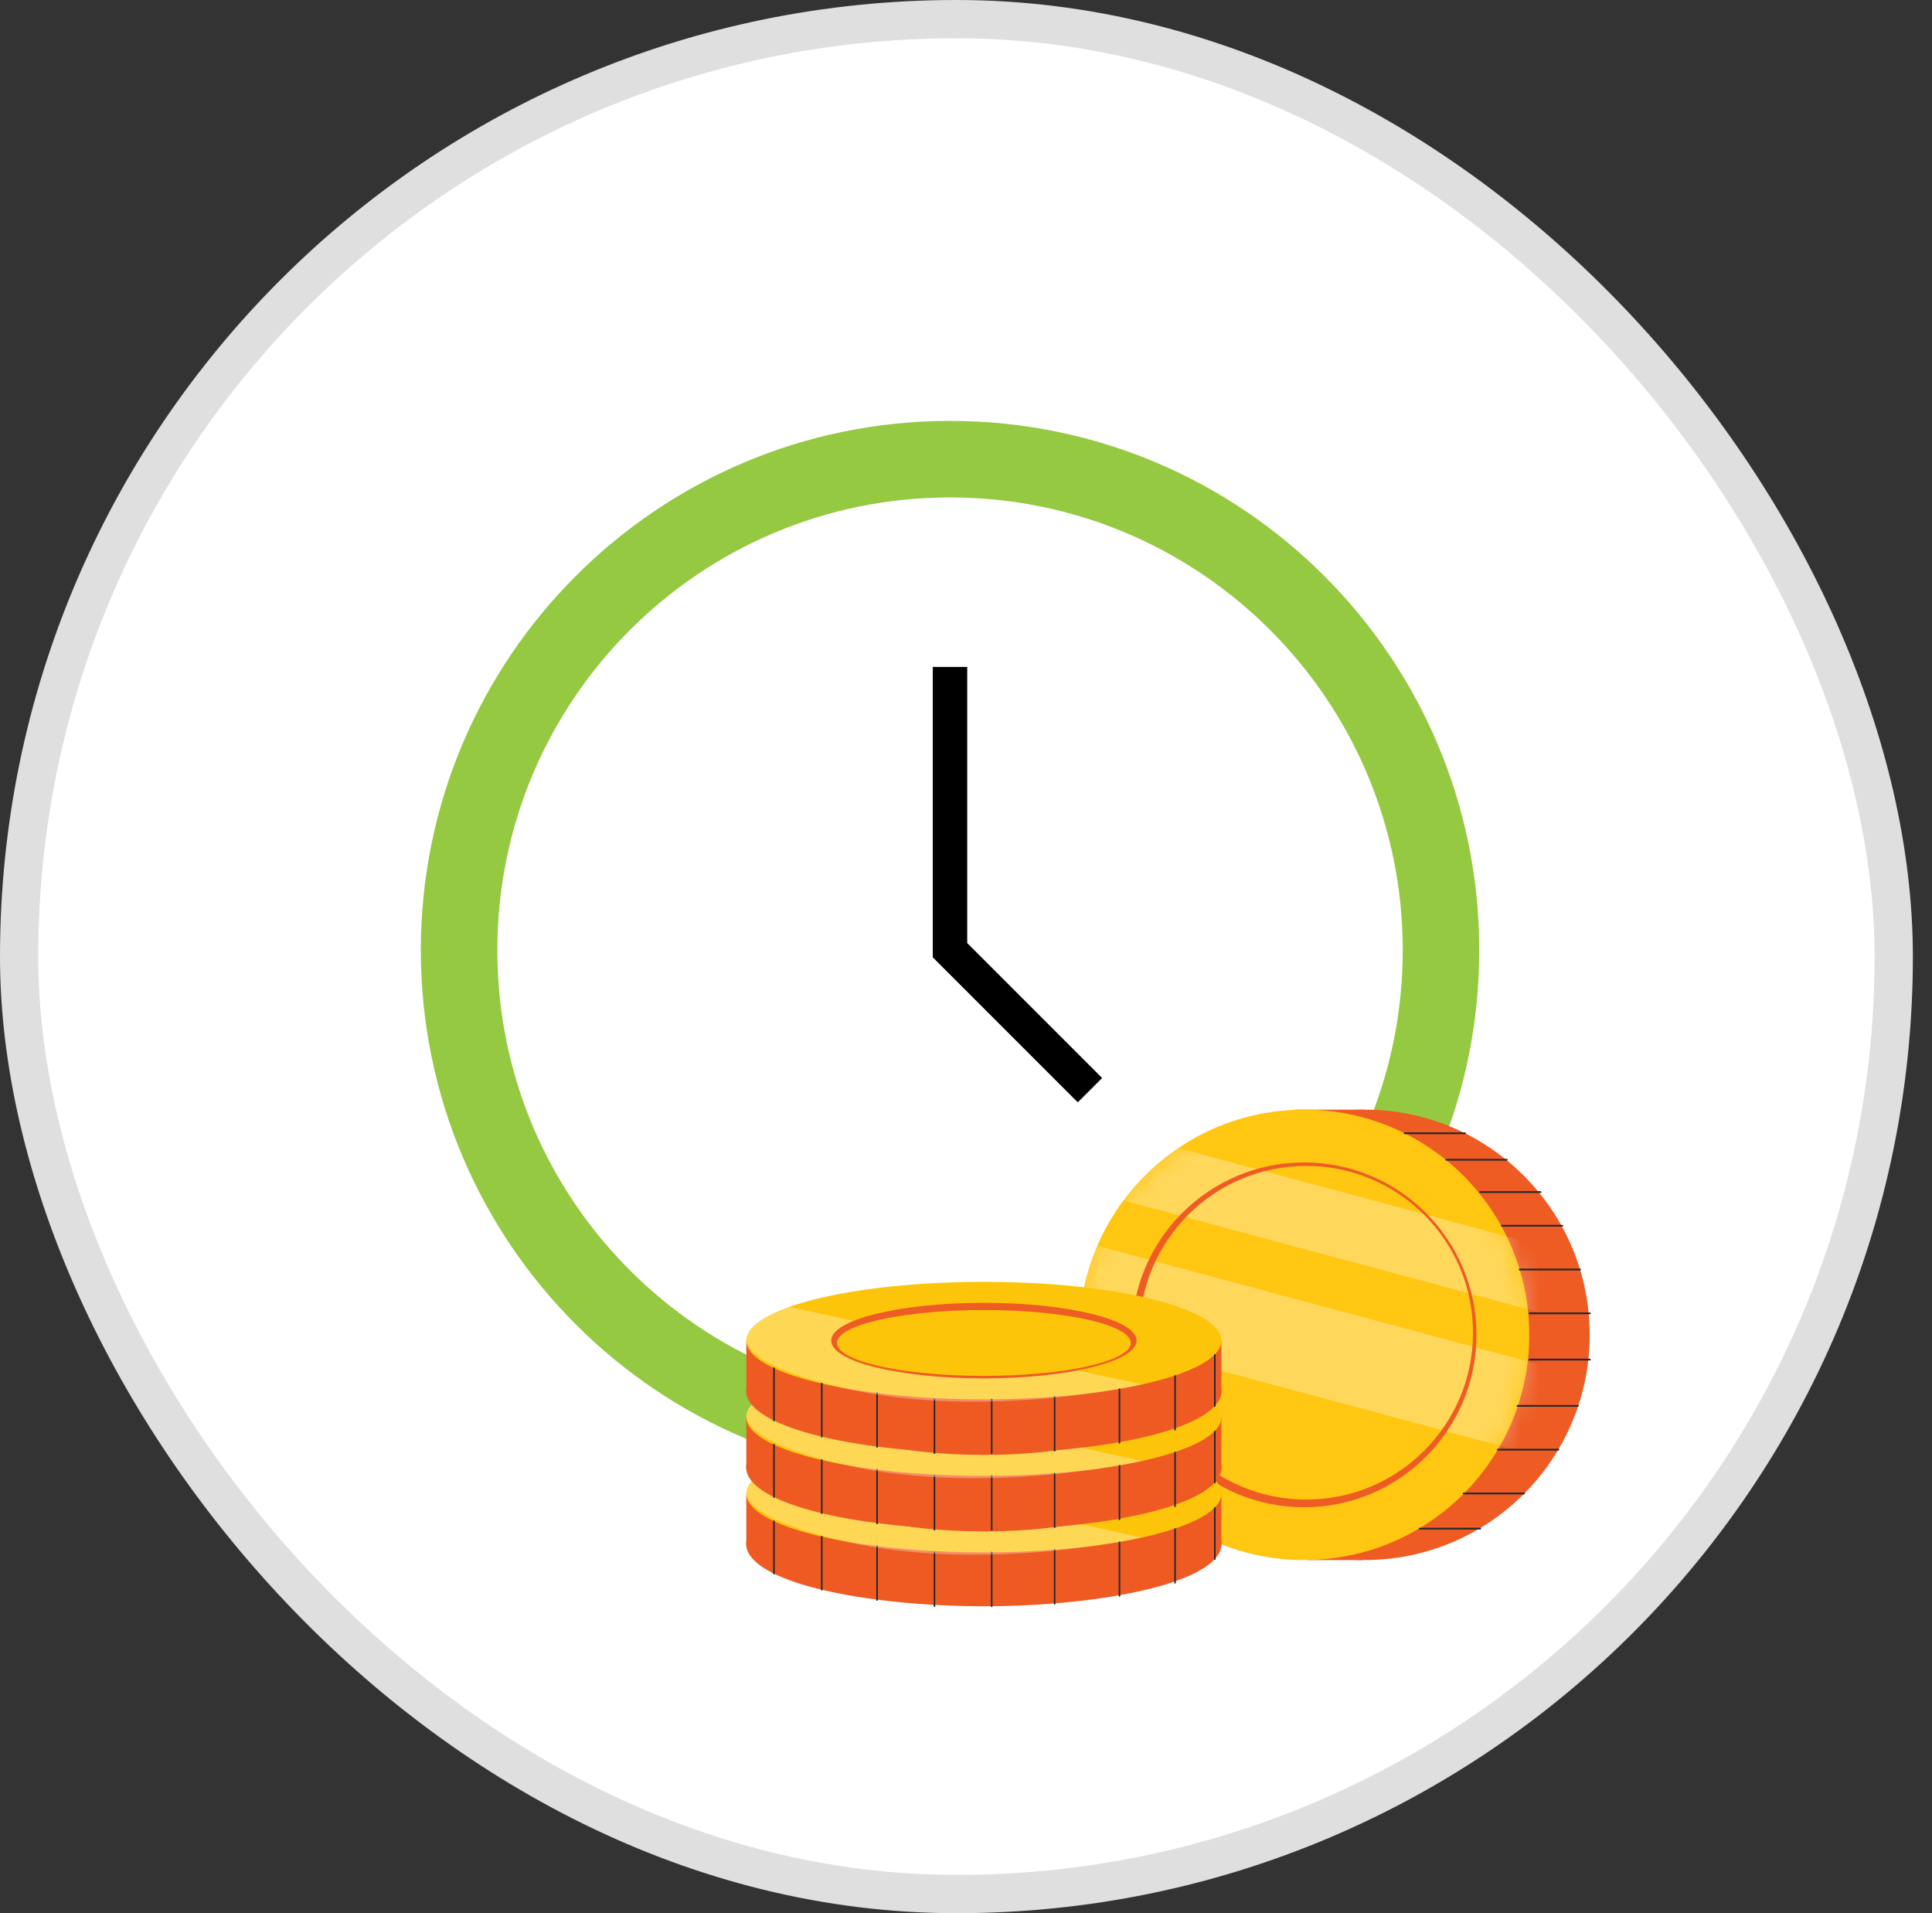 <svg width="101" height="100" viewBox="0 0 101 100" fill="none" xmlns="http://www.w3.org/2000/svg">
<rect x="0" y="0" width="101" height="100" fill="#333333" stroke="none"/>
<rect x="1" y="1" width="98" height="98" rx="49" fill="white" stroke="#DFDFDF" stroke-width="2"/>
<path d="M49.666 75.331C63.841 75.331 75.332 63.84 75.332 49.666C75.332 35.491 63.841 24 49.666 24C35.491 24 24 35.491 24 49.666C24 63.84 35.491 75.331 49.666 75.331Z" fill="white" stroke="#95C941" stroke-width="4" stroke-miterlimit="10"/>
<path d="M49.664 34.859V49.666L56.98 56.982" stroke="black" stroke-width="1.8" stroke-miterlimit="10"/>
<path d="M68.413 60.469L72.099 60.469L71.337 58L67.688 58L68.413 60.469Z" fill="#EE5B23"/>
<path d="M67.688 58L68.413 60.469L72.099 60.469" fill="#EE5B23"/>
<path d="M71.337 79.073L67.688 79.073L68.413 81.542" fill="#EE5B23"/>
<path d="M67.688 79.073L68.413 81.542L71.234 81.542" fill="#EE5B23"/>
<path d="M71.334 81.542C77.835 81.542 83.105 76.272 83.105 69.771C83.105 63.27 77.835 58 71.334 58C64.833 58 59.562 63.27 59.562 69.771C59.562 76.272 64.833 81.542 71.334 81.542Z" fill="#EE5B23"/>
<path d="M68.177 81.542C74.678 81.542 79.948 76.272 79.948 69.771C79.948 63.27 74.678 58 68.177 58C61.676 58 56.406 63.27 56.406 69.771C56.406 76.272 61.676 81.542 68.177 81.542Z" fill="#FFC612"/>
<mask id="mask0_13538_98971" style="mask-type:luminance" maskUnits="userSpaceOnUse" x="56" y="58" width="24" height="24">
<path d="M68.17 81.542C74.671 81.542 79.941 76.272 79.941 69.771C79.941 63.27 74.671 58 68.17 58C61.669 58 56.398 63.27 56.398 69.771C56.398 76.272 61.669 81.542 68.17 81.542Z" fill="white"/>
</mask>
<g mask="url(#mask0_13538_98971)">
<path opacity="0.31" d="M84.587 66.185L56.648 58.678L55.769 61.951L83.708 69.459L84.587 66.185Z" fill="white"/>
<path opacity="0.31" d="M87.289 73.154L49.109 62.895L47.907 67.369L86.087 77.628L87.289 73.154Z" fill="white"/>
</g>
<path d="M73.43 59.235L76.592 59.235" stroke="#1F292F" stroke-width="0.09" stroke-miterlimit="10" stroke-linecap="round"/>
<path d="M75.609 60.62L78.772 60.62" stroke="#1F292F" stroke-width="0.09" stroke-miterlimit="10" stroke-linecap="round"/>
<path d="M77.375 62.308L80.537 62.308" stroke="#1F292F" stroke-width="0.09" stroke-miterlimit="10" stroke-linecap="round"/>
<path d="M78.516 64.067L81.678 64.067" stroke="#1F292F" stroke-width="0.09" stroke-miterlimit="10" stroke-linecap="round"/>
<path d="M79.445 66.356L82.608 66.356" stroke="#1F292F" stroke-width="0.09" stroke-miterlimit="10" stroke-linecap="round"/>
<path d="M79.953 68.645L83.116 68.645" stroke="#1F292F" stroke-width="0.09" stroke-miterlimit="10" stroke-linecap="round"/>
<path d="M79.953 71.064L83.116 71.064" stroke="#1F292F" stroke-width="0.09" stroke-miterlimit="10" stroke-linecap="round"/>
<path d="M79.328 73.483L82.491 73.483" stroke="#1F292F" stroke-width="0.09" stroke-miterlimit="10" stroke-linecap="round"/>
<path d="M78.305 75.772L81.467 75.772" stroke="#1F292F" stroke-width="0.09" stroke-miterlimit="10" stroke-linecap="round"/>
<path d="M68.175 60.76C63.199 60.76 59.164 64.794 59.164 69.771C59.164 74.748 63.199 78.782 68.175 78.782C73.152 78.782 77.186 74.748 77.186 69.771C77.186 64.794 73.152 60.76 68.175 60.76ZM68.286 78.381C63.469 78.381 59.565 74.477 59.565 69.661C59.565 64.844 63.469 60.94 68.286 60.94C73.102 60.94 77.006 64.844 77.006 69.661C77.006 74.477 73.102 78.381 68.286 78.381Z" fill="#EE5B23"/>
<path d="M76.516 78.061L79.678 78.061" stroke="#1F292F" stroke-width="0.09" stroke-miterlimit="10" stroke-linecap="round"/>
<path d="M74.219 79.9L77.381 79.9" stroke="#1F292F" stroke-width="0.09" stroke-miterlimit="10" stroke-linecap="round"/>
<path d="M63.85 80.505L63.85 78.071L59.112 78.071C56.889 77.623 54.141 77.381 51.432 77.381C48.724 77.381 45.976 77.623 43.753 78.071L39.015 78.071L39.015 80.515C39.007 80.566 39 80.617 39 80.669C39 82.727 45.321 83.957 51.433 83.957C57.545 83.957 63.866 82.727 63.866 80.669C63.866 80.613 63.86 80.559 63.851 80.504L63.85 80.505Z" fill="#EF5A23"/>
<path d="M51.433 81.143C58.291 81.143 63.85 79.768 63.85 78.072C63.85 76.375 58.291 75 51.433 75C44.575 75 39.016 76.375 39.016 78.072C39.016 79.768 44.575 81.143 51.433 81.143Z" fill="#FDC509"/>
<path d="M40.461 82.254L40.461 79.511" stroke="#1F292F" stroke-width="0.082" stroke-miterlimit="10" stroke-linecap="round"/>
<path d="M42.961 80.318L42.961 83.095" stroke="#1F292F" stroke-width="0.082" stroke-miterlimit="10" stroke-linecap="round"/>
<path d="M45.852 80.816L45.852 83.629" stroke="#1F292F" stroke-width="0.082" stroke-miterlimit="10" stroke-linecap="round"/>
<path d="M48.852 81.143L48.852 83.956" stroke="#1F292F" stroke-width="0.082" stroke-miterlimit="10" stroke-linecap="round"/>
<path d="M51.844 81.143L51.844 83.956" stroke="#1F292F" stroke-width="0.082" stroke-miterlimit="10" stroke-linecap="round"/>
<path d="M55.133 81.015L55.133 83.828" stroke="#1F292F" stroke-width="0.082" stroke-miterlimit="10" stroke-linecap="round"/>
<path d="M58.523 80.601L58.523 83.415" stroke="#1F292F" stroke-width="0.082" stroke-miterlimit="10" stroke-linecap="round"/>
<path d="M61.43 79.917L61.43 82.73" stroke="#1F292F" stroke-width="0.082" stroke-miterlimit="10" stroke-linecap="round"/>
<path d="M63.508 78.821L63.508 81.493" stroke="#1F292F" stroke-width="0.082" stroke-miterlimit="10" stroke-linecap="round"/>
<path opacity="0.31" d="M41.273 76.304L45.104 77.148L43.75 77.828C43.75 77.828 42.12 79.79 51.429 80.047C52.663 80.08 56.349 79.627 56.349 79.627L59.694 80.364C59.694 80.364 51.429 82.255 44.115 80.555C37.69 79.06 39.161 77.595 39.161 77.595C39.161 77.595 39.391 77.251 39.866 76.95C40.533 76.527 41.273 76.303 41.273 76.303L41.273 76.304Z" fill="white"/>
<path d="M51.434 76.097C47.026 76.097 43.453 76.981 43.453 78.072C43.453 79.162 47.026 80.046 51.434 80.046C55.843 80.046 59.416 79.162 59.416 78.072C59.416 76.981 55.843 76.097 51.434 76.097ZM51.434 79.917C47.193 79.917 43.755 79.146 43.755 78.195C43.755 77.244 47.193 76.473 51.434 76.473C55.675 76.473 59.114 77.244 59.114 78.195C59.114 79.146 55.675 79.917 51.434 79.917Z" fill="#EE5B23"/>
<path d="M63.85 76.505L63.85 74.071L59.112 74.071C56.889 73.623 54.141 73.381 51.432 73.381C48.724 73.381 45.976 73.623 43.753 74.071L39.015 74.071L39.015 76.515C39.007 76.566 39 76.617 39 76.669C39 78.727 45.321 79.957 51.433 79.957C57.545 79.957 63.866 78.727 63.866 76.669C63.866 76.613 63.86 76.559 63.851 76.504L63.85 76.505Z" fill="#EF5A23"/>
<path d="M51.433 77.143C58.291 77.143 63.85 75.768 63.85 74.072C63.85 72.375 58.291 71 51.433 71C44.575 71 39.016 72.375 39.016 74.072C39.016 75.768 44.575 77.143 51.433 77.143Z" fill="#FDC509"/>
<path d="M40.461 78.254L40.461 75.511" stroke="#1F292F" stroke-width="0.082" stroke-miterlimit="10" stroke-linecap="round"/>
<path d="M42.961 76.318L42.961 79.095" stroke="#1F292F" stroke-width="0.082" stroke-miterlimit="10" stroke-linecap="round"/>
<path d="M45.852 76.816L45.852 79.629" stroke="#1F292F" stroke-width="0.082" stroke-miterlimit="10" stroke-linecap="round"/>
<path d="M48.852 77.143L48.852 79.956" stroke="#1F292F" stroke-width="0.082" stroke-miterlimit="10" stroke-linecap="round"/>
<path d="M51.844 77.143L51.844 79.956" stroke="#1F292F" stroke-width="0.082" stroke-miterlimit="10" stroke-linecap="round"/>
<path d="M55.133 77.015L55.133 79.828" stroke="#1F292F" stroke-width="0.082" stroke-miterlimit="10" stroke-linecap="round"/>
<path d="M58.523 76.601L58.523 79.415" stroke="#1F292F" stroke-width="0.082" stroke-miterlimit="10" stroke-linecap="round"/>
<path d="M61.43 75.917L61.43 78.73" stroke="#1F292F" stroke-width="0.082" stroke-miterlimit="10" stroke-linecap="round"/>
<path d="M63.508 74.821L63.508 77.493" stroke="#1F292F" stroke-width="0.082" stroke-miterlimit="10" stroke-linecap="round"/>
<path opacity="0.31" d="M41.273 72.304L45.104 73.148L43.75 73.828C43.75 73.828 42.12 75.79 51.429 76.047C52.663 76.08 56.349 75.627 56.349 75.627L59.694 76.364C59.694 76.364 51.429 78.255 44.115 76.555C37.69 75.06 39.161 73.595 39.161 73.595C39.161 73.595 39.391 73.251 39.866 72.95C40.533 72.527 41.273 72.303 41.273 72.303L41.273 72.304Z" fill="white"/>
<path d="M51.434 72.097C47.026 72.097 43.453 72.981 43.453 74.072C43.453 75.162 47.026 76.046 51.434 76.046C55.843 76.046 59.416 75.162 59.416 74.072C59.416 72.981 55.843 72.097 51.434 72.097ZM51.434 75.917C47.193 75.917 43.755 75.146 43.755 74.195C43.755 73.244 47.193 72.473 51.434 72.473C55.675 72.473 59.114 73.244 59.114 74.195C59.114 75.146 55.675 75.917 51.434 75.917Z" fill="#EE5B23"/>
<path d="M63.85 72.505L63.85 70.071L59.112 70.071C56.889 69.623 54.141 69.381 51.432 69.381C48.724 69.381 45.976 69.623 43.753 70.071L39.015 70.071L39.015 72.515C39.007 72.566 39 72.617 39 72.669C39 74.727 45.321 75.957 51.433 75.957C57.545 75.957 63.866 74.727 63.866 72.669C63.866 72.613 63.86 72.559 63.851 72.504L63.85 72.505Z" fill="#EF5A23"/>
<path d="M51.433 73.143C58.291 73.143 63.85 71.768 63.85 70.072C63.85 68.375 58.291 67 51.433 67C44.575 67 39.016 68.375 39.016 70.072C39.016 71.768 44.575 73.143 51.433 73.143Z" fill="#FDC509"/>
<path d="M40.461 74.254L40.461 71.511" stroke="#1F292F" stroke-width="0.082" stroke-miterlimit="10" stroke-linecap="round"/>
<path d="M42.961 72.318L42.961 75.095" stroke="#1F292F" stroke-width="0.082" stroke-miterlimit="10" stroke-linecap="round"/>
<path d="M45.852 72.816L45.852 75.629" stroke="#1F292F" stroke-width="0.082" stroke-miterlimit="10" stroke-linecap="round"/>
<path d="M48.852 73.143L48.852 75.956" stroke="#1F292F" stroke-width="0.082" stroke-miterlimit="10" stroke-linecap="round"/>
<path d="M51.844 73.143L51.844 75.956" stroke="#1F292F" stroke-width="0.082" stroke-miterlimit="10" stroke-linecap="round"/>
<path d="M55.133 73.015L55.133 75.828" stroke="#1F292F" stroke-width="0.082" stroke-miterlimit="10" stroke-linecap="round"/>
<path d="M58.523 72.601L58.523 75.415" stroke="#1F292F" stroke-width="0.082" stroke-miterlimit="10" stroke-linecap="round"/>
<path d="M61.43 71.917L61.43 74.73" stroke="#1F292F" stroke-width="0.082" stroke-miterlimit="10" stroke-linecap="round"/>
<path d="M63.508 70.821L63.508 73.493" stroke="#1F292F" stroke-width="0.082" stroke-miterlimit="10" stroke-linecap="round"/>
<path opacity="0.31" d="M41.273 68.304L45.104 69.148L43.75 69.828C43.75 69.828 42.12 71.79 51.429 72.047C52.663 72.08 56.349 71.627 56.349 71.627L59.694 72.364C59.694 72.364 51.429 74.255 44.115 72.555C37.69 71.06 39.161 69.595 39.161 69.595C39.161 69.595 39.391 69.251 39.866 68.95C40.533 68.527 41.273 68.303 41.273 68.303L41.273 68.304Z" fill="white"/>
<path d="M51.434 68.097C47.026 68.097 43.453 68.981 43.453 70.072C43.453 71.162 47.026 72.046 51.434 72.046C55.843 72.046 59.416 71.162 59.416 70.072C59.416 68.981 55.843 68.097 51.434 68.097ZM51.434 71.917C47.193 71.917 43.755 71.146 43.755 70.195C43.755 69.244 47.193 68.473 51.434 68.473C55.675 68.473 59.114 69.244 59.114 70.195C59.114 71.146 55.675 71.917 51.434 71.917Z" fill="#EE5B23"/>
</svg>
